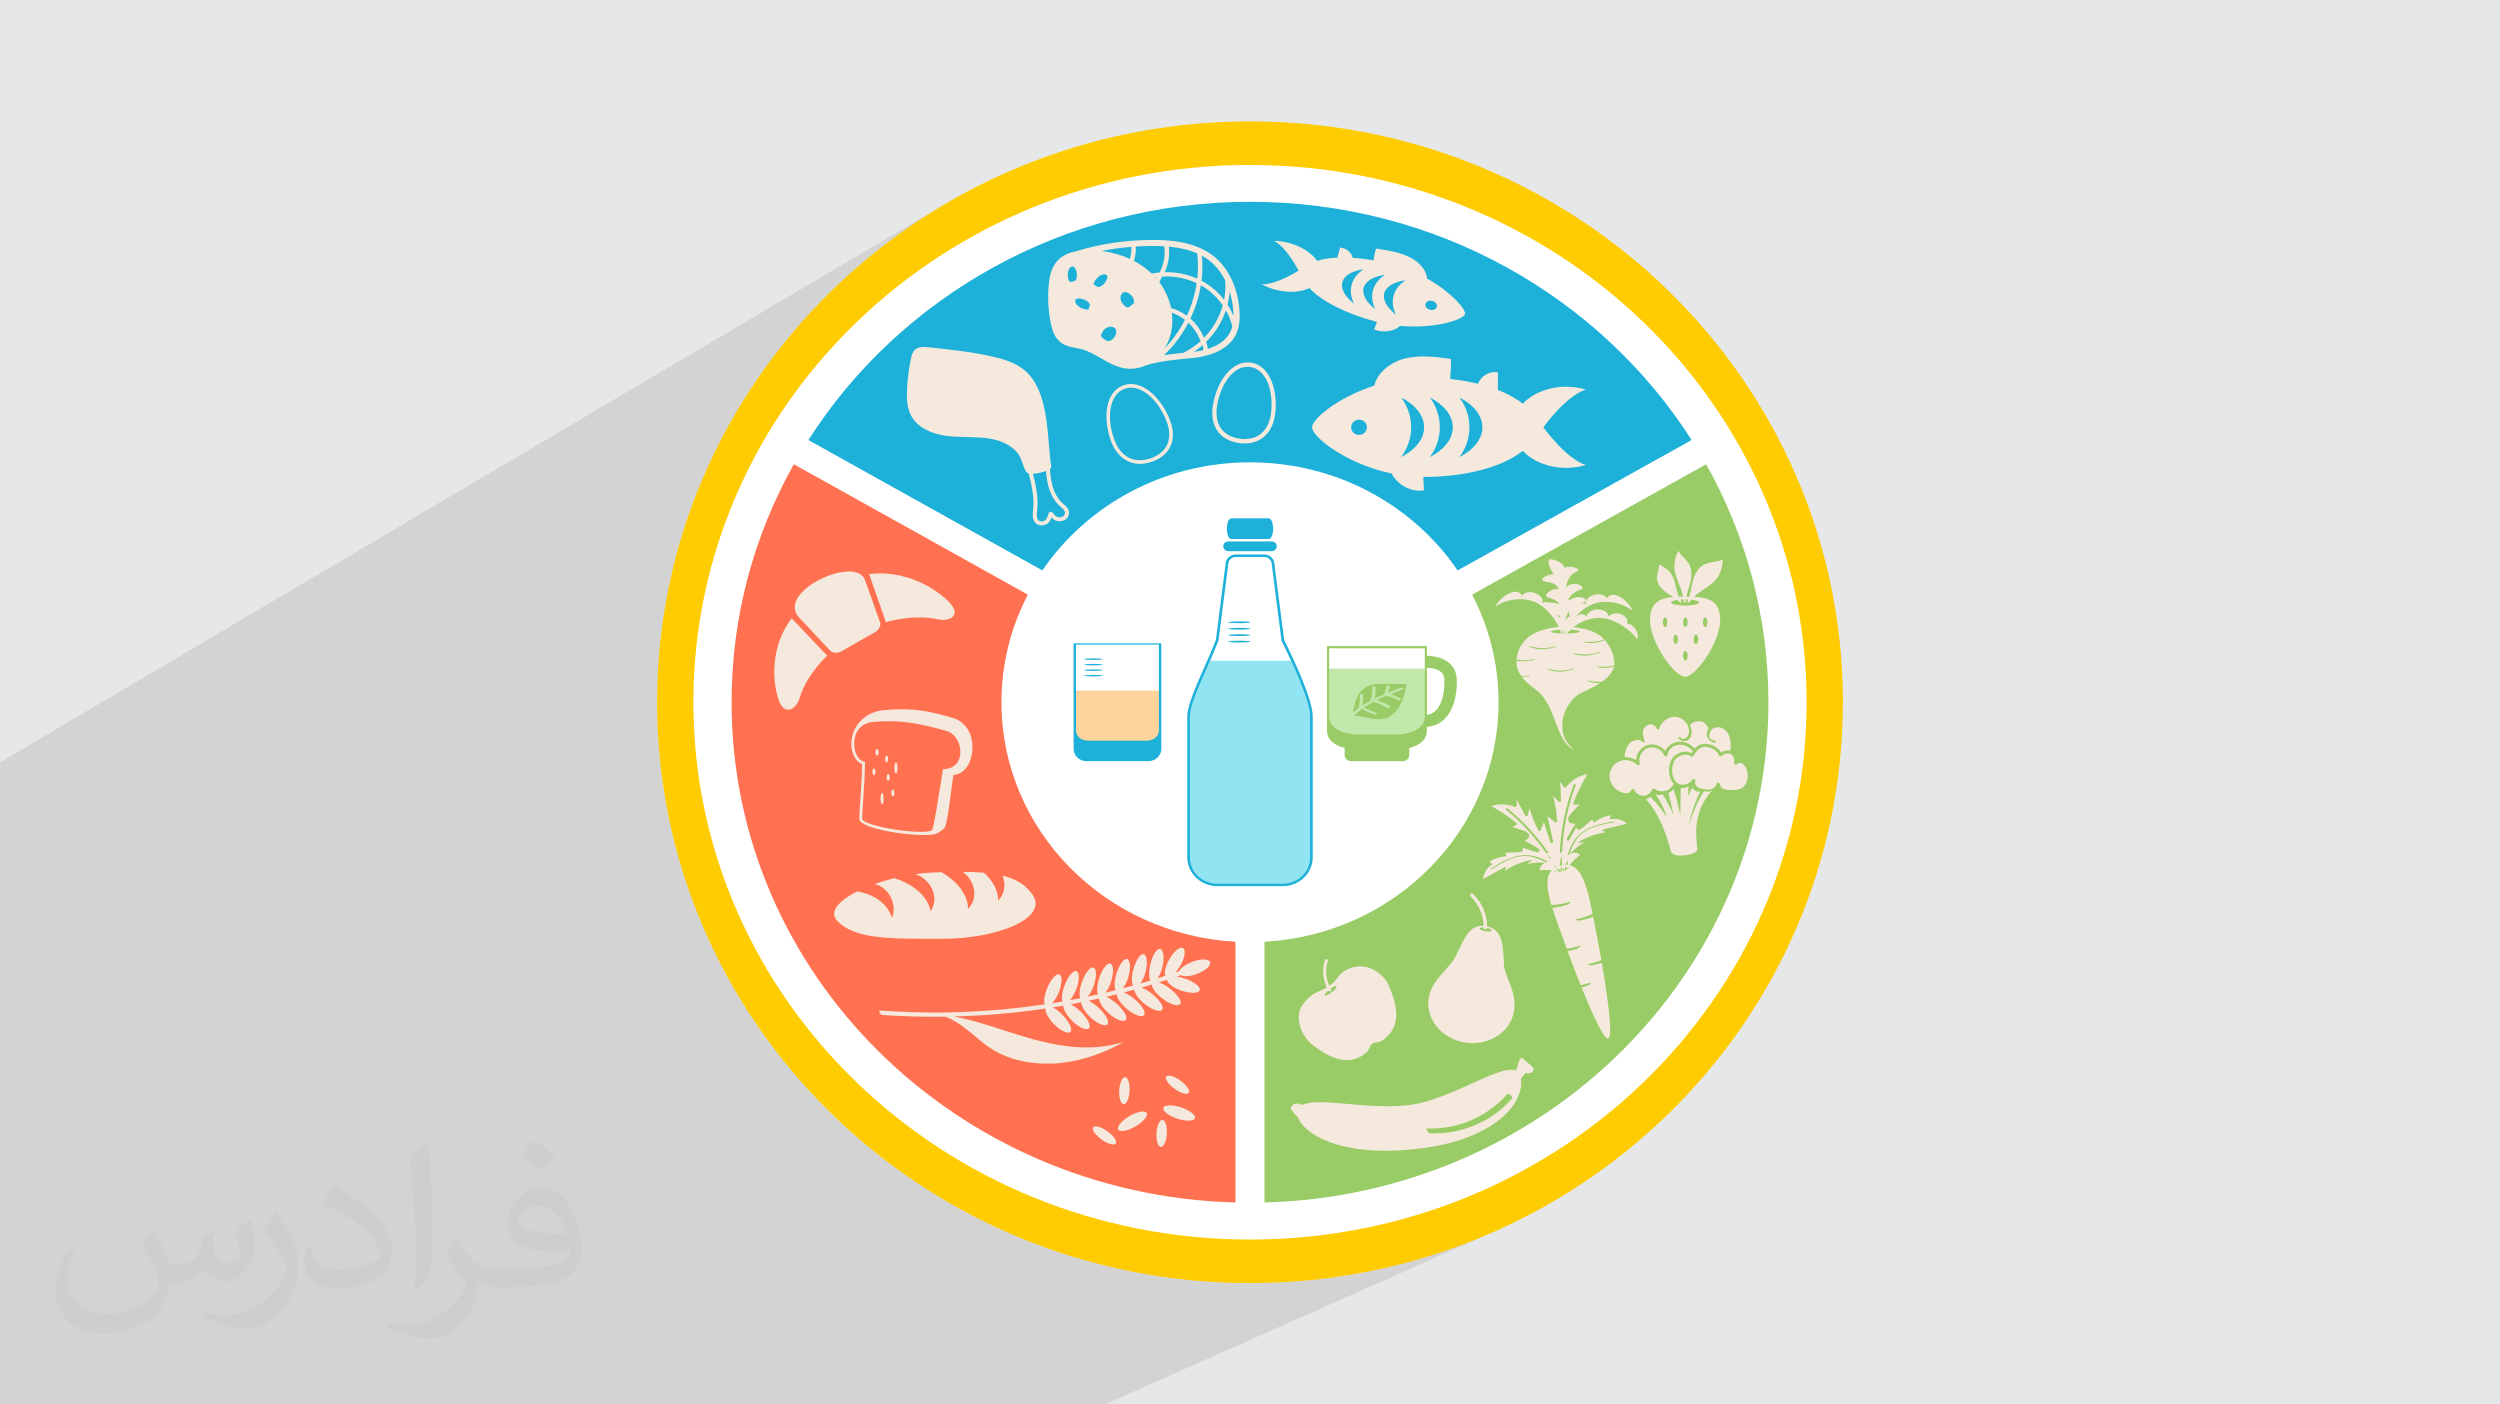 <?xml version="1.0" encoding="UTF-8"?>
<!DOCTYPE svg PUBLIC "-//W3C//DTD SVG 1.1//EN" "http://www.w3.org/Graphics/SVG/1.1/DTD/svg11.dtd">
<!-- Creator: CorelDRAW 2020 (64-Bit) -->
<svg xmlns="http://www.w3.org/2000/svg" xml:space="preserve" width="94.192mm" height="52.917mm" version="1.1" style="shape-rendering:geometricPrecision; text-rendering:geometricPrecision; image-rendering:optimizeQuality; fill-rule:evenodd; clip-rule:evenodd"
viewBox="0 0 9404.92 5283.66"
 xmlns:xlink="http://www.w3.org/1999/xlink"
 xmlns:xodm="http://www.corel.com/coreldraw/odm/2003">
 <defs>
  <style type="text/css">
   <![CDATA[
    .fil0 {fill:#E6E7E8}
    .fil13 {fill:#F4E9DC}
    .fil4 {fill:#FECC00;fill-rule:nonzero}
    .fil6 {fill:#1DB0D8;fill-rule:nonzero}
    .fil9 {fill:#91E5F2;fill-rule:nonzero}
    .fil7 {fill:#99CC66;fill-rule:nonzero}
    .fil11 {fill:#C1E8AA;fill-rule:nonzero}
    .fil3 {fill:#DEF2D0;fill-rule:nonzero}
    .fil12 {fill:#F4E9DC;fill-rule:nonzero}
    .fil8 {fill:#FF7150;fill-rule:nonzero}
    .fil10 {fill:#FFD49C;fill-rule:nonzero}
    .fil5 {fill:white;fill-rule:nonzero}
    .fil2 {fill:#373435;fill-opacity:0.031}
    .fil1 {fill:#2B2A29;fill-opacity:0.102}
   ]]>
  </style>
 </defs>
 <g id="Layer_x0020_1">
  <polygon class="fil0" points="-0,0 9404.92,0 9404.92,5283.66 -0,5283.66 "/>
  <polygon class="fil1" points="4155.47,5283.66 3688.3,5283.66 4702.48,4826.97 4817.27,4824.13 4930.54,4815.69 5042.17,4801.79 5152,4782.58 5259.92,4758.18 5365.76,4728.73 5469.4,4694.38 5570.69,4655.25 5669.49,4611.5 "/>
  <polygon class="fil1" points="3688.3,5283.66 -0,5283.66 -0,4005.39 2471.98,2641.83 2474.88,2754.28 2483.49,2865.25 2497.68,2974.61 2517.3,3082.22 2542.2,3187.94 2572.26,3291.64 2607.33,3393.16 2647.27,3492.39 2691.93,3589.19 2741.2,3683.41 2794.91,3774.92 2852.92,3863.57 2915.12,3949.24 2981.34,4031.8 3051.44,4111.08 3125.3,4186.97 3202.76,4259.32 3283.69,4328 3367.95,4392.87 3455.41,4453.79 3545.9,4510.63 3639.31,4563.24 3735.48,4611.5 3834.29,4655.25 3935.58,4694.38 4039.21,4728.73 4145.05,4758.18 4252.97,4782.58 4362.8,4801.79 4474.44,4815.69 4587.7,4824.13 4702.48,4826.97 "/>
  <polygon class="fil1" points="-0,4005.39 -0,2867.98 3545.9,773.04 3455.41,829.88 3367.95,890.8 3283.69,955.67 3202.76,1024.36 3125.3,1096.71 3051.44,1172.6 2981.34,1251.88 2915.12,1334.44 2852.92,1420.11 2794.91,1508.77 2741.2,1600.28 2691.93,1694.49 2647.27,1791.29 2607.33,1890.52 2572.26,1992.04 2542.2,2095.74 2517.3,2201.46 2497.68,2309.06 2483.49,2418.42 2474.88,2529.39 2471.98,2641.83 "/>
  <path class="fil2" d="M578.49 4627.69c17.95,27.21 29.6,53.36 40.96,82.43 8.45,16.91 12.93,48.09 52.57,48.09 11.61,0 28.28,-3.42 43.06,-11.61 16.63,-8.73 29.32,-21.94 35.94,-42l15.85 -53.36 38.57 -19.02 2.64 2.64c-5.27,20.09 -6.59,39.36 -6.59,54.43 0,44.63 38.57,61.56 69.22,61.56 17.95,0 34.09,-8.73 34.09,-25.11 0,-21.13 -8.98,-57.06 -20.62,-89.29 17.95,-17.95 35.94,-35.94 56.53,-50.47l3.17 1.6c8.98,38.04 14,75.56 14,100.66 0,24.57 -10.83,51.79 -19.81,69.49 -18.49,34.87 -51.25,62.62 -90.87,62.62 -30.1,0 -63.65,-15.07 -86.66,-43.06l-1.32 0c-21.66,26.96 -55.22,51.25 -108.86,51.25l-16.63 0c-2.64,35.41 -10.29,60.49 -21.94,82.95 -31.95,62.34 -126.81,106.47 -216.1,106.47 -124.17,0 -186.51,-71.59 -186.51,-166.96 0,-58.91 19.27,-113.6 48.88,-152.42l24.29 10.04c-18.49,35.41 -30.91,68.68 -30.91,101.45 0,89.29 72.66,131.83 156.4,131.83 77.68,0 173.83,-49.41 191.28,-106.72 -6.59,-62.62 -30.1,-91.93 -66.04,-148.99 10.83,-19.02 24.83,-38.04 42.28,-58.38l3.17 0 0 0 0 0 -0.02 -0.09zm1432.13 -336.04c26.15,16.39 51.79,35.66 76.87,57.85 -14,19.81 -31.45,37.79 -53.11,53.64 -25.11,-20.34 -50.19,-37.79 -75.84,-56.27 17.42,-19.55 34.62,-38.29 52.04,-55.22l0 0 0 0 0 0 0 0 0 0 0.03 0zm13.47 244.11c-42.28,0 -76.87,27.75 -76.87,48.34 0,44.13 84.53,57.85 185.72,57.31 -12.68,-51.79 -57.06,-105.68 -108.86,-105.68l0.01 0.03zm-94.86 236.19c54.96,0 103.04,-1.6 139.74,-10.83 40.96,-10.29 75.56,-30.91 75.56,-45.17 0,-3.7 0,-8.19 -1.32,-11.89 -22.98,2.11 -49.41,2.11 -72.38,2.11 -74.49,0 -131.55,-16.91 -154.02,-58.66 -5.55,-11.61 -9.51,-24.57 -9.51,-39.36 0,-40.43 17.42,-79.79 48.09,-107 25.61,-22.45 53.89,-36.44 82.67,-36.44 52.04,0 93.51,41.75 122.57,107.54 15.85,35.94 26.68,77.4 26.68,129.72 0,34.87 -9.51,64.19 -31.17,85.85 -40.43,39.11 -114.92,53.89 -229.04,53.89l-51.79 0 0 0 -13.47 0c-28.28,0 -48.62,-5.02 -64.72,-17.42l-2.64 0c0.79,6.59 1.32,12.93 1.32,19.02 0,25.61 -8.45,58.38 -25.61,84.53 -50.72,75.3 -105.68,108.04 -153.24,108.04 -48.09,0 -107,-18.49 -160.11,-42.54l9.51 -18.49c17.17,7.13 40.96,11.89 73.7,11.89 85.85,0 198.66,-82.43 212.66,-163 -3.17,-6.59 -8.98,-15.32 -17.17,-24.57 -25.11,-29.85 -40.96,-54.68 -55.75,-80.83 12.68,-25.11 24.29,-45.17 35.13,-63.4l4.49 -0.53c36.72,74.77 69.99,117.55 144.23,117.55l11.61 0 0 0 53.89 0 0 0 0 0 0 0 0 0 0 0 0.09 0.01zm-371.98 79c6.34,-34.34 6.87,-72.91 6.87,-108.86l0 -53.36c0,-99.6 -12.68,-244.36 -22.98,-338.68 17.95,-19.27 43.06,-42 62.87,-57.31l5.81 1.6c13.47,118.62 16.63,256 16.63,383.06 0,33.3 -1.32,65.79 -4.49,89.55 -1.85,30.1 -19.27,52.83 -56.53,87.7l-8.19 -3.7zm-382.8 -157.19c1.85,46.77 24.83,83.49 105.15,83.49 49.93,0 92.19,-12.93 138.96,-35.13 8.45,-3.7 12.93,-8.73 12.93,-12.93 0,-29.32 -22.45,-68.15 -60.23,-103.55 -36.72,-33.3 -85.34,-62.62 -130.76,-82.18 -15.6,-6.59 -20.62,-13.47 -20.62,-20.09 0,-13.47 17.95,-41.75 32.77,-62.09l5.02 -0.53c52.04,27.21 110.17,67.64 153.24,112.53 39.11,41.47 63.4,83.49 63.4,129.19 0,33.81 -10.29,65.51 -26.96,95.11 -57.06,28.79 -117.83,50.72 -178.06,50.72 -73.17,0 -123.1,-34.34 -123.1,-114.92 0,-8.73 0,-22.19 3.17,-39.64l25.11 0 0 0 0 0 0 0 0 0 0 0 -0.02 0zm-132.37 -132.9l45.45 73.45c16.63,27.21 32.23,56.81 32.23,103.55l0 59.7c0,48.34 -30.91,100.13 -80.83,151.38 -39.11,34.62 -73.7,49.41 -105.68,49.41 -47.55,0 -101.98,-14.79 -164.85,-41.75l7.13 -18.49c19.81,5.27 42.79,9.77 71.06,9.77 90.36,-0.53 182.8,-66.57 225.08,-147.15 5.02,-9.26 6.87,-17.95 6.87,-24.04 0,-9.26 -5.02,-19.55 -8.98,-28.79 -22.98,-43.31 -48.62,-82.95 -76.87,-119.68 14.79,-23.25 29.6,-45.7 45.7,-67.9l3.7 0.53 0 0 0 0 0 0 0 0 0 0 -0.02 0.01z"/>
  <path class="fil3" d="M4775.37 2204.17c60.99,23.91 123.53,44.89 182.88,72.74 -72.62,23.07 -123.96,69.14 -199.4,50.99 -79.67,-16.01 -150.19,-11.63 -228.88,6.98 71.75,18.72 144.97,26.81 217.41,41.61 -34.98,23.26 -68.7,47.48 -100.55,74.95 -28.14,24.29 -46.37,5.49 -82.98,0.53 -74.77,-10.15 -143.44,15.69 -197.22,67.36 68.96,-19.52 150.73,-30.54 221.17,-12.47 -61.97,64.14 -145.65,155.73 -160.98,247.69 -4.36,26.01 17.5,9.92 27.3,1.1 40.16,-36.19 75.26,-78.33 112.78,-117.34 4.96,-5.04 8.44,-8.62 7.52,-7.79 17.39,-17.27 36.15,-35.67 56.14,-54.39 2.11,70.1 -7.39,141.27 -14.87,210.84 37.41,-56.45 58.2,-109.19 64.75,-177 6.26,-37.92 -15.48,-66.09 17.28,-92.84 43.32,-35.34 88.19,-69.99 136.08,-98.9 16.59,91.38 -25.1,208.89 -28.6,301.77 46.26,-79.65 111.02,-233.7 72.35,-328.93 45.68,-28.11 95.19,-49.87 144.59,-70.51 28.83,62.67 -18.27,197.4 -27.39,263.73 49.95,-69.29 112.51,-194.02 74.07,-281.74 42.49,-12.81 82.88,-22.62 124.07,-29.25 2.78,116.66 -32.12,234.08 -99.51,329.44 -73.24,103.64 -183.65,180.42 -306.31,212.99 -95.77,25.4 -199.7,25.28 -287.38,71.41 -98.48,51.73 -160.61,154.38 -196.77,259.5 -162.7,-295.97 -106.45,-683.66 161.3,-896.83 248.26,-197.64 566.38,-89.07 699.57,-21.86 -46.38,5.79 -92.37,14.87 -136.08,28.46 -77.35,-49.32 -162.74,-62.4 -252.34,-52.22z"/>
  <path class="fil4" d="M6932.94 2641.83c0,1206.84 -998.59,2185.14 -2230.46,2185.14 -1231.83,0 -2230.5,-978.3 -2230.5,-2185.14 0,-1206.78 998.68,-2185.15 2230.5,-2185.15 1231.88,0 2230.46,978.37 2230.46,2185.15z"/>
  <g id="_2572926127520">
   <path class="fil3" d="M6124.67 2000.57c-114.43,75.34 -217.28,180.04 -247.02,310.59 -26.6,116.33 7.79,236.83 8.75,356.03 1.28,152.5 -54.64,304.94 -155.07,422.85 -92.38,108.35 -221.93,186.13 -363.02,220.01 -5.56,-49.89 -7.08,-99.88 -5.65,-153.2 118.05,16.77 247.26,-95.44 314.09,-175.36 -76.72,31.64 -223.08,129.04 -307.82,115.47 8.5,-63.78 18.33,-128.08 37.1,-189.98 127.17,14.58 290.91,-109.46 371.34,-188.36 -110.4,33.56 -237.82,119.22 -353.06,129.02 18.9,-64.8 45.84,-127.79 73.97,-189.25 21.37,-46.53 62.38,-30.25 105.88,-49.51 79.29,-29.19 135.81,-70.04 191.31,-131.34 -81.19,30.75 -163.46,64.38 -248.36,84.19 15.92,-29.13 31.78,-56.72 46.85,-82.36 -0.77,1.32 2.43,-3.85 6.93,-11.23 34.44,-55.86 73.54,-109.92 103.79,-168.03 7.37,-14.17 19.53,-44.57 -10.29,-31.27 -105.43,46.91 -187.93,173.11 -244.55,265.37 -44.86,-76.04 -58.58,-174.3 -57.82,-260.47 -44.41,78.78 -52.78,166.64 -16.02,250.09 18,40.87 46.61,56.06 26.7,96.4 -22.51,45.63 -40.57,92.4 -56.99,140.37 -41.57,-79.24 -75.35,-161.64 -121.48,-238.88 3.51,97.14 21.43,180.31 66.88,267.63 46.61,81.72 8.23,155.9 4.38,247.48 -52.92,-60.02 -98.72,-125.93 -147.6,-188.97 17.28,107.04 61.09,201.96 145.79,275.96 -1.9,54.99 2.33,111.21 10.54,166.88 -124.5,-133.17 -359.66,-467.56 -203.88,-818.16 168.01,-378.15 615.22,-566.61 1024.32,-471.97z"/>
   <path class="fil3" d="M4676.08 2890.6c32.83,80.57 70.16,159.94 97.72,242.43 -90.98,-49.44 -184.98,-57.63 -237.19,-147.01 -58.25,-91.53 -128.47,-155.72 -220.57,-215.06 48.17,86.24 108.46,164.39 161.13,247.76 -55.91,-12.93 -111.63,-23.74 -168.87,-29.72 -50.58,-5.42 -48.79,-39.98 -77.95,-79.89 -59.52,-81.44 -149.49,-124.64 -251.49,-130.09 83.89,49.1 171.21,118.3 218.81,202.73 -122.1,-2.19 -291.91,-0.69 -398.43,67.27 -30.1,19.22 6.43,25.86 24.37,27.42 73.73,6.3 148.74,2.3 222.85,3.44 9.7,0.24 16.53,0.37 14.82,0.24 33.49,1.24 69.44,2.82 106.84,5.31 -68.27,65.2 -148.46,120.06 -225.17,175.49 91.48,-14.58 163.74,-42.01 237.9,-96.7 43.74,-28.13 51.73,-74.58 109.11,-66.91 75.83,10.11 152.39,22.23 226.13,42.6 -76.2,98.36 -232.83,163.85 -329.16,244.09 122.93,-26.97 337.75,-103.09 397.14,-226.26 70.82,18.89 138.8,47.24 205.5,76.34 -35.82,84.34 -214.82,160.19 -289.82,211.09 116.04,-14.13 299.47,-65.89 351.43,-182.15 52.54,29.63 100.05,59.9 145.08,93.74 -114.3,107.76 -264.5,179.72 -422.94,200.39 -172.2,22.53 -352.18,-15.14 -499.25,-104.5 -114.78,-69.78 -211.64,-170.41 -339.66,-213.74 -143.75,-48.66 -304.56,-16.32 -443.7,43.39 144.85,-424.01 585.92,-718.69 1049.37,-651.62 429.59,62.17 617.6,467.69 674.57,657.03 -49.13,-39.62 -101.14,-75.95 -155.52,-105.98 -22.73,-119.27 -89.32,-213.63 -183.04,-291.14z"/>
   <path class="fil3" d="M4252.77 3689.93c14.25,73.87 76.42,222.4 46.45,294.15 -58.46,-20.44 -117.19,-42.14 -171.82,-71.21 39.58,-108.86 -44.22,-278.02 -102.33,-364.83 9.27,103.91 64.17,233.37 50.02,336.72 -57.28,-29.85 -111.25,-66.31 -163.55,-103.54 -39.58,-28.15 -15.87,-60.94 -25.18,-103.08 -11.39,-75.66 -38.53,-133.72 -85.12,-194.94 12.54,77.6 27.56,156.79 29.03,235.52 -24.28,-19.9 -47.08,-39.54 -68.17,-57.97 1.09,0.98 -3.14,-2.88 -9.23,-8.35 -45.74,-41.62 -88.84,-86.99 -137.47,-125.37 -11.87,-9.39 -38.15,-26.26 -31.64,2.68 22.91,102.27 125.17,200.45 200.76,268.94 -80.81,24.03 -176.38,16.1 -257.52,-2.07 65.31,55.04 146.55,80.31 232.78,64.88 42.17,-7.5 62.37,-29.6 96.38,-3.88 38.52,29.08 78.99,54.44 120.9,78.6 -83.23,20.45 -167.84,33.48 -250.15,58.32 92.48,16.69 174.57,17.79 266.2,-4.44 86.6,-24.45 148.78,24.43 234.39,46.39 -67.35,34.36 -138.8,61.29 -208.25,91.42 104.56,6.55 202.99,-12.67 290.02,-72.14 51.53,12.88 105.45,20.59 159.61,24.58 -150.92,82.45 -514.28,221.33 -813.51,13.16 -322.74,-224.52 -409.77,-656.07 -237.38,-996.66 47.88,115.98 125.74,227.69 242.98,280.38 104.42,46.96 225.08,41.27 337.71,64.57 144.27,29.83 276.76,109.99 367.53,222.22 83.57,103.26 130.65,232.99 133.98,363.92 -48.23,-5.24 -95.68,-14.08 -145.76,-26.11 39.82,-100.41 -39.84,-236.84 -101.65,-311.86z"/>
   <path class="fil5" d="M6796.43 2641.82c0,1116.34 -937.55,2021.31 -2093.99,2021.31 -1156.44,0 -2093.94,-904.97 -2093.94,-2021.31 0,-1116.32 937.5,-2021.3 2093.94,-2021.3 1156.44,0 2093.99,904.98 2093.99,2021.3z"/>
   <path class="fil6" d="M4702.44 1739.24c326.55,0 613.85,161.69 781.12,406.6l880.26 -490.43c-343.37,-537.76 -958.93,-896.22 -1661.37,-896.22 -702.4,0 -1317.99,358.47 -1661.3,896.22l880.24 490.43c167.22,-244.92 454.48,-406.6 781.07,-406.6z"/>
   <path class="fil7" d="M6418.48 1746.49l-880.4 490.52c63.46,121.75 99.38,259.23 99.38,404.82 0,480.82 -389.48,873.67 -880.49,901.01l0 980.9c1051.88,-27.87 1895.79,-859.75 1895.79,-1881.91 0,-324.11 -84.88,-629.05 -234.29,-895.33z"/>
   <path class="fil8" d="M3767.43 2641.82c0,-145.59 35.95,-283.07 99.37,-404.82l-880.39 -490.52c-149.4,266.29 -234.26,571.23 -234.26,895.33 0,1022.16 843.82,1854.04 1895.75,1881.91l0 -980.9c-491,-27.34 -880.48,-420.18 -880.48,-901.01z"/>
   <path class="fil9" d="M4552.38 2485.36c-4.27,9.74 -8.51,19.4 -12.73,28.99 -32.5,73.56 -63.13,142.94 -63.13,180.87l0 529.73c0,54.63 45.99,99 102.61,99l246.69 0c56.62,0 102.61,-44.37 102.61,-99l0 -529.73c0,-44.25 -37.96,-136.75 -71.45,-209.85l-304.6 0z"/>
   <path class="fil6" d="M4648.9 2095.5c-15.68,0 -28.4,12.28 -28.4,27.38l-0.05 0.63 -36.48 286.19 -0.19 0.56c-12.92,33.43 -28.79,69.35 -44.13,104.09 -32.5,73.56 -63.13,142.94 -63.13,180.87l0 529.73c0,54.63 45.99,99 102.61,99l246.69 0c56.62,0 102.61,-44.37 102.61,-99l0 -529.73c0,-62.18 -74.93,-219.76 -107.14,-284.59l-0.32 -0.7 -0.1 -0.77 -36.48 -285.96 0 -0.32c0,-15.1 -12.73,-27.38 -28.36,-27.38l-107.13 0zm176.91 1238.13l-246.69 0c-62.14,0 -112.63,-48.75 -112.63,-108.69l0 -529.73c0,-39.9 31.01,-110.19 63.88,-184.66 15.3,-34.45 31.02,-70.08 43.8,-103.14l36.29 -284.82c0.19,-20.31 17.34,-36.77 38.43,-36.77l107.13 0c21.1,0 38.24,16.47 38.38,36.77l36.3 284.61c40.38,81.42 107.74,226.35 107.74,288.01l0 529.73c0,59.94 -50.49,108.69 -112.63,108.69z"/>
   <path class="fil6" d="M4803.01 2055.19c0,10.13 -8.5,18.39 -19.04,18.39l-163.04 0c-10.49,0 -19.04,-8.26 -19.04,-18.39 0,-10.14 8.55,-18.34 19.04,-18.34l163.04 0c10.54,0 19.04,8.2 19.04,18.34z"/>
   <path class="fil6" d="M4789.52 1988.92c0,21.46 -7.36,38.89 -16.44,38.89l-141.23 0c-9.13,0 -16.53,-17.43 -16.53,-38.89 0,-21.51 7.41,-38.93 16.53,-38.93l141.23 0c9.08,0 16.44,17.42 16.44,38.93z"/>
   <path class="fil6" d="M4703.82 2341.02c0,1.84 -18.57,3.3 -41.42,3.3 -22.95,0 -41.43,-1.47 -41.43,-3.3 0,-1.89 18.48,-3.35 41.43,-3.35 22.85,0 41.42,1.47 41.42,3.35z"/>
   <path class="fil6" d="M4703.82 2365.22c0,1.85 -18.57,3.31 -41.42,3.31 -22.95,0 -41.43,-1.47 -41.43,-3.31 0,-1.84 18.48,-3.35 41.43,-3.35 22.85,0 41.42,1.52 41.42,3.35z"/>
   <path class="fil6" d="M4703.82 2389.43c0,1.84 -18.57,3.35 -41.42,3.35 -22.95,0 -41.43,-1.52 -41.43,-3.35 0,-1.82 18.48,-3.34 41.43,-3.34 22.85,0 41.42,1.53 41.42,3.34z"/>
   <path class="fil6" d="M4703.82 2413.7c0,1.84 -18.57,3.29 -41.42,3.29 -22.95,0 -41.43,-1.45 -41.43,-3.29 0,-1.84 18.48,-3.39 41.43,-3.39 22.85,0 41.42,1.56 41.42,3.39z"/>
   <path class="fil6" d="M4148.88 2479.69c0,1.56 -15.83,2.88 -35.39,2.88 -19.53,0 -35.35,-1.32 -35.35,-2.88 0,-1.56 15.82,-2.81 35.35,-2.81 19.56,0 35.39,1.25 35.39,2.81z"/>
   <path class="fil6" d="M4148.88 2500.36c0,1.6 -15.83,2.89 -35.39,2.89 -19.53,0 -35.35,-1.29 -35.35,-2.89 0,-1.57 15.82,-2.81 35.35,-2.81 19.56,0 35.39,1.24 35.39,2.81z"/>
   <path class="fil6" d="M4148.88 2521.1c0,1.55 -15.83,2.82 -35.39,2.82 -19.53,0 -35.35,-1.27 -35.35,-2.82 0,-1.62 15.82,-2.87 35.35,-2.87 19.56,0 35.39,1.25 35.39,2.87z"/>
   <path class="fil6" d="M4148.88 2541.77c0,1.56 -15.83,2.85 -35.39,2.85 -19.53,0 -35.35,-1.29 -35.35,-2.85 0,-1.57 15.82,-2.85 35.35,-2.85 19.56,0 35.39,1.28 35.39,2.85z"/>
   <path class="fil6" d="M4359.7 2602.58l-311.82 0 0 -177.55 311.82 0 0 177.55zm-320.88 -182.33l0 396.8c0,25.58 21.52,46.32 47.98,46.32l233.96 0c26.51,0 47.98,-20.74 47.98,-46.32l0 -396.8 -329.91 0z"/>
   <path class="fil10" d="M4047.88 2598.08l0 151.48c0,20.31 20.34,36.8 45.37,36.8l221.09 0c25.03,0 45.36,-16.5 45.36,-36.8l0 -151.48 -311.82 0z"/>
   <path class="fil7" d="M5401.99 2672.09c-9.27,9.41 -20.52,15.04 -33.96,17.05l0 -177.11c63.5,3.35 64.89,32.93 65.4,44.51 1.77,38.77 -5.6,89.5 -31.44,115.55zm-42 -152.35l-359.75 0 0 -81.02 359.75 0 0 81.02zm120.29 34.82c-1.58,-34.35 -19.15,-60.21 -50.83,-74.71 -16.63,-7.61 -37.29,-12 -61.42,-13.05l0 -36.42 -375.82 0 0 317.21c0,35.22 26.89,56.6 66.19,66.29l0 26.23c0,12.83 10.77,23.25 24.07,23.25l195.29 0c13.3,0 24.13,-10.42 24.13,-23.25l0 -26.23c39.24,-9.69 66.13,-31.07 66.13,-66.29l0 -12.82c26.78,-2.42 49.54,-12.96 67.83,-31.36 45.36,-45.77 45.46,-125.45 44.42,-148.84z"/>
   <path class="fil11" d="M5000.25 2515.16l0 178.95c0,47.87 52.02,69.29 116.2,69.29l127.4 0c64.17,0 116.14,-21.42 116.14,-69.29l0 -178.95 -359.75 0z"/>
   <path class="fil7" d="M5231.54 2693.37c-40.18,27.7 -92.2,1.18 -137.23,-1.2 9.22,-8.76 18.91,-16.96 29.18,-24.58 16.1,7.95 32.53,14.96 49.45,21.16l10.16 -4.64c-17.67,-6.41 -34.83,-13.94 -51.55,-22.32 4.23,-2.95 8.46,-5.79 12.84,-8.53 6.93,-4.32 14.02,-8.44 21.23,-12.3 19.34,4.48 37.34,12.01 54.06,22.5 4.28,2.74 15.3,-3 9.6,-6.64 -15.96,-9.99 -33.11,-17.43 -51.34,-22.28 12.48,-6.24 25.22,-11.92 38.13,-17.29 15.68,3.5 30.27,9.32 43.99,17.55 3.85,2.32 15.11,-2.92 9.74,-6.17 -12.59,-7.53 -25.93,-13.17 -40.09,-16.87 15.4,-6.15 30.92,-11.93 46.41,-17.66l5.13 -6.5 -12.2 0.18c-16.17,5.99 -32.27,12.05 -48.27,18.51 3.89,-8.79 5.83,-18.16 5.79,-27.87l-12.34 3.16c0.04,10.77 -2.53,20.86 -7.43,30.44 -12.48,5.18 -24.84,10.73 -36.94,16.7 4.98,-14.26 6.41,-29.14 4.07,-44.35 -0.71,-4.94 -13.1,-2.07 -12.34,3.23 2.56,16.72 0.28,33.16 -6.75,48.64l-0.05 0.27c-7.32,3.91 -14.59,8.04 -21.66,12.38l-8.32 5.29c2.91,-13.9 3.94,-27.89 3.23,-42.1 -0.13,-4.09 -12.53,-1.56 -12.29,3.15 0.76,16.2 -0.96,32.02 -5.03,47.71l0 1c-6.99,5.15 -13.83,10.58 -20.39,16.24 6.08,-40.16 17.62,-85.01 60.57,-101.06 20.67,-7.71 44.61,-6.48 66.32,-6.3 24.99,0.29 49.87,0.56 74.82,0.82 -9.18,44.04 -20.34,92.15 -60.48,119.75z"/>
   <path class="fil12" d="M5895.14 3270.95l4.7 -8 1.71 1.29c0.47,1.83 -2,4.26 -6.41,6.71zm-47.64 7.13l0.66 -2.15 2.65 0.42 5.99 4.53c-5.27,0.04 -8.79,-0.92 -9.3,-2.81zm-85.51 -54.74c-55.84,-12.51 -104.32,17.23 -148.41,46.36l-5.94 -0.82c42.98,-28.34 88.46,-55.77 142.65,-51.46 25.17,2.03 48.42,10.73 70.02,22.7l-1 0.56 -5.03 3.03c-16.3,-8.9 -33.49,-16.19 -52.3,-20.36zm-97.87 -178.72l6.03 -4.52c60.53,49.43 113.31,106.98 156.82,170.58l-11.87 -3.35c-42.34,-60.43 -93.02,-115.33 -150.98,-162.7zm256.48 -94.36l8.12 1.1c-30.34,80.75 -47.79,165.4 -52.15,250.83 -3.56,3.09 -6.46,6.79 -8.79,10.96 3.41,-89.51 20.99,-178.35 52.82,-262.89zm12.92 197.59c36.06,-39.2 88.55,-49.7 139.95,-57.9l-3.7 4.47c-52.73,8.41 -109.07,19.27 -140.48,65.55 -11.63,17.18 -19.47,35.8 -24.94,55.12l-6.22 -0.51c7.13,-24.45 17.78,-47.53 35.4,-66.73zm-43.98 106.01l0.51 -3.15 0.72 -1.43c2.57,-4.16 5.37,-8.16 8.36,-12.1 -1.13,5.59 -2.14,11.23 -3.09,16.9l-6.5 -0.23zm-1.3 7.9l6.66 -0.05 -1.38 10.05 -7.03 3.07c0.57,-4.35 1.15,-8.66 1.75,-13.07zm-5.03 1.61l2.43 11.74 -8.5 2.66c1.81,-4.91 3.79,-9.68 6.07,-14.4zm-18.81 16.86l-3.64 0.33 -0.91 -1.65 4.55 1.32zm-9.07 -9.62l6.75 -2.94 0.66 0.49 3.61 6.15 0.24 -3.21 9.02 6.96 -8.31 1.71 -11.97 -9.17zm-0.52 -8.2l-3.51 1.58 -4 -7.05 7.52 5.47zm-19.24 -33.22l-5.04 0.92c-3.79,-5.74 -7.55,-11.41 -11.4,-17.08 5.71,5.2 11.21,10.62 16.45,16.17zm38.24 -7.89l0.38 1.39 1.52 6.46c-0.19,8.81 -0.15,17.64 0,26.46l-5.22 1.06 -3 0.92c1.14,-12.25 3.28,-24.31 6.32,-36.29zm2.33 -6.32l-0.86 0.37 0.96 -3.03 -0.1 2.66zm-0.05 62.55l-7.88 -11.92 4.41 -1.24 3.24 -0.69c0.09,4.57 0.04,9.22 0.23,13.85zm113.96 353.92c-5.45,1.09 -26.59,-2.58 -11.87,-5.42 15.97,-3.02 31.26,-7.73 46.03,-13.93 -10.35,-59.65 -21.48,-118.03 -30.64,-163.47 -16.1,6.31 -32.72,11.04 -50.01,14.35 -5.46,1.05 -26.55,-2.63 -11.87,-5.47 20.9,-3.97 40.76,-10.81 59.61,-20.02 -7.22,-35.52 -12.97,-61.64 -15.83,-72.19 -16,-60.34 -34.96,-101.84 -70.67,-109.97 10.72,-15.03 24.18,-28.37 39.33,-38.45 -7.93,-8.76 -20.86,-12.49 -31.78,-5.87l-3.51 -0.51c14.78,-17.88 32.93,-32.09 53.77,-42.47 -8.55,0.91 -17.14,1.94 -25.65,2.85l1.09 -2.68c31.03,-19.67 65.32,-32.09 101.96,-36.72 -4.04,-3.52 -8.5,-5.69 -14.21,-6.93l5.09 -4.19c29.97,-7.22 59.99,-14.5 90.01,-21.7 -17.19,-15.15 -40.19,-21.44 -63.18,-16.61l-1.52 -0.56c0.28,-1.32 4.66,-15.17 0.24,-14.19 -5.99,1.23 -11.93,2.56 -17.67,4.61 -14.2,5.05 -27.03,11.84 -39.04,20.75l-4.9 1.36 -4.7 -11.23c-7.5,6.28 -15.01,12.57 -22.57,18.89 -6.6,5.56 -13.2,12.65 -20.9,16.93 -8.93,4.94 -14.49,0.86 -17.38,-6.2 -9.23,16.96 -18.43,33.93 -27.61,50.89l-5.79 -1 -2.95 -3.44c9.65,-21 21.14,-41 34.35,-60.06 -14.3,0.63 -30.83,-3.17 -27.41,-20.55 1.9,-9.67 12.21,-19.13 18.33,-26.36 7.75,-9.14 16.3,-17.61 25.18,-25.75 -7.17,0.29 -14.3,0.56 -21.48,0.79l-4.07 -3.53c14.58,-38.87 32.87,-76.2 54.67,-111.75 -32.96,6.35 -61.51,24.04 -81.56,50.41l-7.75 -0.7c-4.56,-7.24 -9.12,-14.45 -13.68,-21.73 1.05,25.17 2.09,50.29 3.14,75.49l-7.89 1.35c-7.37,-7.46 -14.78,-14.93 -22.24,-22.41 8.89,31.99 14.02,64.71 15.49,97.89l-7.27 1.98c-9.78,-7.73 -19.57,-15.5 -29.36,-23.2 7.51,32.69 15.02,65.44 22.52,98.13l-7.13 2.71 -4.17 -2.42c-8.21,-25.36 -16.44,-50.76 -24.65,-76.12 -4.22,10.63 -8.42,21.23 -12.59,31.86l-6.75 1.61c-14.77,-27.43 -26.27,-56.14 -34.44,-85.89 -2.42,9.36 -4.79,18.7 -7.17,28.08l-7.08 2.38c-11.16,-20.77 -22.37,-41.6 -33.59,-62.32 -0.24,7.88 -0.43,15.76 -0.62,23.65l-5.93 3.98c-28.84,-12.38 -60.39,-13.85 -89.97,-4.21 34.68,18.94 67.27,40.89 97.67,65.76l-1.58 4.62c-5.94,3.04 -11.82,5.97 -17.72,8.99 11.07,2.59 22.01,5.64 32.64,9.56 8.41,3.07 21.28,6.05 27.46,13.06 11.07,12.43 -0.47,22.93 -12.3,28.8 19.76,9.5 38.61,20.5 56.48,33.1l-0.71 4.08 -8.31 6.88c-18.44,-6.05 -36.96,-12.05 -55.5,-18.11 2.99,7.06 1.86,13.71 -8.12,16.11 -8.61,2.07 -18.44,1.33 -27.27,1.75 -9.92,0.4 -19.87,0.91 -29.78,1.38l4.69 11.23 -4.55 2.29c-15.07,1.6 -29.17,5.18 -43.08,11.08 -5.56,2.36 -10.88,5.33 -16.11,8.44l10.4 10.11 -0.71 1.41c-20.05,11.87 -32.21,31.72 -33.79,54.11 26.89,-14.78 53.73,-29.54 80.62,-44.35l6.66 -0.31c-3.19,4.62 -4.89,9.22 -5.28,14.46 29.74,-21.1 63.51,-35.01 99.96,-41.49l2.71 1.21c-6.9,5.05 -13.74,10.05 -20.62,15.05 21.86,-6.19 44.46,-8.03 67.22,-5.32l-6.93 5.64c-8.04,4.63 -12.36,13.44 -11.93,22.65 14.83,-2.29 30.31,-2.12 45.61,-0.04 -24.37,25 -18.72,69.97 -1.62,129.17l0.34 1.06c22.8,-0.69 45.16,-4.32 66.88,-11.37 14.2,-4.58 -2.29,8.73 -7.55,10.45 -18.29,5.96 -36.91,9.99 -55.88,12.06 8.99,27.88 29.32,86.04 54.11,152.97 15.83,-1.73 31.36,-4.99 46.6,-9.99 14.21,-4.57 -2.23,8.72 -7.5,10.46 -11.74,3.79 -23.61,6.78 -35.59,9.09 15.35,41.36 32.21,85.57 49.13,127.75 10.91,-1.88 21.76,-4.44 32.43,-7.93 14.17,-4.62 -2.22,8.66 -7.54,10.4 -7.14,2.35 -14.26,4.35 -21.48,6.11 42.61,105.82 84.32,196.44 99.95,192.39 18.77,-4.79 -0.23,-146.68 -23.94,-284.72 -11.67,3.85 -23.64,6.99 -35.92,9.28z"/>
   <path class="fil12" d="M5943.02 2375.91c0,3.85 -20.96,7.05 -47.76,7.52 4.23,-5.22 8.56,-10.1 13.31,-14.6 20.1,1.12 34.45,3.86 34.45,7.08zm26.55 86.07c15.73,-0.38 31.21,-4.73 46.74,-9.47l0.1 -0.02 1.05 -0.28 -1.05 0.28c8.04,-2.39 5.61,1.23 3.65,1.82 -16.9,5.4 -33.2,10.32 -50.39,11.88 -15.78,1.43 -30.93,-1.24 -46.03,-4.91 -6.61,-1.57 -5.28,-4.38 -3.32,-3.98 16,3.26 32.77,5.12 49.26,4.68zm-49.87 56.32c-16.57,4.34 -32.68,8.29 -49.28,8.74 -15.28,0.52 -29.64,-3.08 -43.78,-7.6 -6.18,-1.99 -4.7,-4.69 -2.86,-4.14 15.05,4.14 30.96,7.06 46.89,7.62 15.2,0.47 30.34,-2.94 45.64,-6.69l-0.23 0.05 0.23 -0.05c7.94,-1.93 5.32,1.52 3.38,2.08zm-161.47 -83.28c-6.18,-2.03 -4.7,-4.78 -2.86,-4.22 15.11,4.26 31.02,7.25 46.89,7.88 15.15,0.61 30.34,-2.71 45.74,-6.36l1.86 -0.47 -1.86 0.47c7.89,-1.94 5.27,1.51 3.32,2.01 -16.67,4.26 -32.72,8.12 -49.36,8.5 -15.24,0.4 -29.6,-3.22 -43.74,-7.8zm110.35 -66.14c1.95,4.82 3.5,9.55 4.88,14.26 -22.18,-0.96 -38.47,-3.79 -38.47,-7.23 0,-3.22 13.91,-5.87 33.59,-7.03zm-9.46 -51.08l3.23 -6.23c3.89,4.76 7.13,10.14 9.84,16.1 -4.47,-5.93 -9.55,-9.69 -13.06,-9.87zm21.95 50.59l0.28 0 0.38 3.7 0.53 11.33 -6.32 -0.14c2.52,-5.14 4.17,-10.05 5.13,-14.9zm13.25 0l0.04 0c-1.85,5.26 -2.9,10.26 -3.45,15.13l-3.05 0c1.86,-4.99 3.94,-10.04 6.46,-15.13zm9.4 -70.08c-1.84,6.79 -1.13,13.94 3.01,20.64 -4.61,-0.08 -12.06,5.49 -17.91,14.54 3.28,-14.78 8.5,-26.27 14.91,-35.18zm217.81 48.25c8.27,-30.76 -40.18,-53.69 -71.3,-28.02 0.77,-30.82 -69.64,-37.56 -81.56,0.05 -12.63,-12.93 -28.42,-8.9 -42.52,2.71 17.48,-19.9 38.28,-36.77 59.24,-46.05 42.32,-18.71 107.03,-15.41 155.81,22.42 -10.54,-34.98 -75.88,-84.54 -95.78,-46.81 -22.33,-32.87 -88.03,-7.43 -78.29,21.92 -6.5,-2.8 -13.02,-3.93 -19.33,-3.97l9.36 -2.53c30.5,-7.21 -17.04,-37.23 -57.95,-5.73 1.67,-17.37 23.56,-34.07 47.51,-42.66 23.99,-8.49 -23.57,-38.5 -55.88,-8.68 5.61,-21.6 12.17,-47.17 39.82,-58.68 27.65,-11.47 -32.74,-26.55 -45.23,-13.45 0.43,-21.88 -47.02,-36.07 -56.01,-32.5 -12.68,5.08 6.94,47.29 16.72,56.54 -22.72,-4.95 -68.37,23.28 -28.36,27.93 39.99,4.71 42.08,20.49 45.5,28.06 -26.18,-7.57 -60.95,24.91 -40.86,30.23 23.47,6.22 41.2,16.09 43.24,27.56 -6.56,-6.06 -22.33,-8.86 -34.3,-8.22 -9.04,-2.44 -19.15,-2.48 -29.32,1.18 11.63,-28.69 -52.17,-58.23 -76.67,-26.87 -17.29,-38.97 -85.85,6.35 -98.76,40.6 51.3,-34.68 116.1,-33.8 156.99,-12.43 32.55,17.02 63.18,53.61 80.38,89.73 -37.56,3.03 -73.48,12.44 -99.85,28.03 -33.54,19.81 -55.91,56.08 -59.04,93.92 5.97,1.23 12.01,2.14 18.09,2.76 15.06,1.47 30.44,-0.94 45.99,-3.73l0 0c8.02,-1.38 5.22,1.89 3.23,2.26 -16.9,3.25 -33.16,6.18 -49.77,5.64 -6.14,-0.23 -12.08,-1.01 -17.82,-2.34l0 10.07c0.95,17.99 7.69,33.75 17.91,47.98 8.5,0 17.14,-0.68 25.84,-1.47l2.66 -0.23 -2.66 0.23c8.12,-0.74 4.98,2.24 2.99,2.47 -8.98,0.97 -17.81,1.85 -26.51,2.17 13.98,18.23 33.35,33.75 52.83,47.92 77.72,56.62 72.59,194.81 142.89,225.68 -83.04,-69.12 -31.74,-176.47 18.1,-208.65 9.51,-6.15 47.55,-20.19 80.75,-42.12 -14.77,0.93 -28.79,-1.97 -42.76,-5.74 -6.31,-1.67 -4.94,-4.44 -3.08,-4.02 15.3,3.49 31.3,5.69 47.22,5.5l5.17 -0.19c22.33,-15.76 41.29,-35.24 45.93,-58.36 -4.45,1.52 -9.06,2.9 -13.77,3.9 -14.87,3.26 -29.7,2.43 -44.47,0.58 -6.45,-0.82 -5.5,-3.75 -3.6,-3.57 15.64,1.29 31.83,1.2 47.56,-1.18 5.02,-0.74 10.06,-2.03 14.97,-3.53l0.52 -7.35c-0.09,-30.24 -14.3,-63.4 -36.31,-87.72 -8.97,3.79 -18.04,7.02 -27.55,9.09 -14.87,3.27 -29.7,2.44 -44.46,0.59 -6.5,-0.82 -5.6,-3.7 -3.7,-3.57 15.73,1.34 31.87,1.25 47.6,-1.16 8.84,-1.35 17.44,-4.05 25.9,-7.37 -8.56,-9.04 -18.25,-16.74 -28.7,-22.44 -23.84,-12.96 -54.4,-20.81 -86.56,-23.75 34.78,-27.42 78.67,-38.37 113.77,-33.33 46.04,6.52 100.58,43.05 126.99,80.01 6.93,-40.57 -28.32,-62.41 -38.77,-59.28z"/>
   <path class="fil12" d="M5010.36 3732.57c-12.21,9.47 -24.13,14.73 -26.55,11.75 -2.09,-2.53 3.66,-10.28 13.02,-18.34l0.38 0.73c3.55,6.05 14.01,1.83 10.39,-4.37l-1.76 -3.42c10.6,-7.34 20.1,-11.27 22.24,-8.72 2.43,2.98 -5.51,12.99 -17.72,22.38zm215.44 -22.56c-17.96,-43.23 -74.4,-87.83 -134.92,-71.13 -59.34,16.35 -49.51,41.56 -90.07,70.01 -13.25,-29.58 -15.45,-62.34 -5.56,-93.59 2.09,-6.76 -8.46,-10.76 -10.63,-3.97 -10.92,34.57 -8.65,71.17 6.59,103.76 -31.72,18.7 -56,16.65 -90.54,64.06 -33.15,45.62 -7.74,118.87 41.2,154.92 56.58,41.68 124.65,79.82 190.29,32.04 23.28,-16.96 17.29,-29.34 30.69,-39.75 12.4,-9.56 22.67,0.04 44.51,-17.25 64.93,-51.3 49.73,-123.72 18.44,-199.1z"/>
   <path class="fil12" d="M5588.16 3503.12c-12.63,-2.25 -22.28,-7.04 -21.57,-10.64 0.53,-2.62 6.56,-3.89 14.68,-3.48l0.04 1.74c-0.13,7.85 11.56,7.15 13.12,0.24 10.59,2.42 18.43,6.46 17.81,9.67 -0.71,3.62 -11.44,4.68 -24.08,2.49zm69.82 126.66c-3.69,-66.5 -1.61,-131.52 -63.36,-144.6 -0.23,-46.18 -19.34,-89.68 -53.25,-122.39 -6.18,-5.91 -14.92,3.99 -8.85,9.82 30.84,29.68 47.61,68.99 48.61,110.6 -56.11,-3.79 -72.21,49.76 -105.13,114.1 -25.69,50.26 -87.54,85.71 -100.51,153.21 -15.07,78.64 44.22,155.22 132.44,171.01 88.27,15.72 172.06,-35.28 187.12,-113.97 14.58,-76.03 -34.54,-131.33 -37.06,-177.77z"/>
   <path class="fil12" d="M6508.9 2824.02l-10.32 -0.98c-8.31,0.33 -16.61,3.23 -23.65,8.04 -10.54,-19.08 -37.04,-32.11 -58.66,-32.88 -17.39,-0.5 -30.49,7.52 -40.29,18.02 -14.49,-15.32 -33.49,-25.04 -52.77,-26.01l-5.28 0c-23.84,0.92 -45.08,15.73 -53.2,34.95 -11.91,-15.55 -32.21,-25.37 -53.16,-24.54 -5.13,0.24 -10.16,1.11 -14.87,2.62 -24.65,7.82 -41.37,32.16 -41.37,56.72 -12.31,-8.02 -27.76,-12.19 -43.46,-11.6l-0.3 0.05c0.39,-8.7 1.71,-17.51 4.32,-25.71 4.09,-12.91 11.06,-27.25 24.18,-33.72 12.06,-5.91 28.23,-8.7 38.81,1.8l6.84 1.94 1.76 -3.64c-4.56,-13.7 -10.72,-31.31 -4.75,-45.48 8.99,-21.33 38.86,-26.92 49.74,-3.18 1.09,2.36 7.98,6.39 9.12,2.03 7.93,-31.03 44.99,-56.05 77.8,-41.78 16.78,7.3 30.74,22.48 33.79,40.35 1.34,7.91 1.66,16.97 -1.9,24.38 -4.18,8.86 -18.49,22.63 -28.66,9.19 -3.6,-4.8 -11.29,-2.3 -6.97,3.49 12.44,16.46 38.56,12.05 45.31,-7.39 5.08,-14.78 3.04,-29.85 -3.55,-43.2 22.14,-23.18 60.38,-18.46 69.77,13.82 -15.15,20.25 -2.14,49.96 24.56,52.68 6.65,0.64 1.09,-8.03 -3.14,-8.44 -29.82,-3.03 -19.86,-39.75 0.86,-47.24 25.36,-9.07 49.02,8.44 56.32,31.91 5.09,16.21 7.46,36.45 3.11,53.81z"/>
   <path class="fil12" d="M6458.43 2947.42c-5.45,19.3 -19.9,26.05 -46.45,21.96 -15.93,-2.42 -26.99,-7.46 -31.88,-14.57 -3.47,-4.95 -4.22,-11.09 -2.37,-18.71l-3.47 -6.47 -7.18 2.3c-7.16,11.7 -20.52,19.29 -34.77,19.9 -7.74,0.33 -14.87,-1.47 -20.67,-5.23 -15.68,-10.28 -23.74,-33.33 -20.56,-58.73 1.52,-12.07 5.03,-22.4 10.59,-30.54 3.18,-4.81 19.9,-17.65 38.56,-18.45 8.37,-0.36 15.83,1.94 22.15,6.76l4.84 1.01 3.89 -2.98c7.99,-15.83 22.23,-35.01 44.7,-34.22 19.85,0.65 45.99,14.67 51.21,32.42l4.13 3.88 5.55 -1.56c6.14,-5.94 14.26,-9.62 22.38,-9.94 4.6,-0.17 8.99,0.78 12.59,2.75 10.11,5.6 15.21,19.92 11.73,33.21l2.95 6.33 7.03 -1.33c2.81,-3.12 6.94,-5 11.31,-5.18l3.6 0.27c4.7,0.96 9.37,4.08 13.82,9.32 14.11,16.55 16.91,43.92 6.75,66.58 -9.6,21.52 -28.74,25.17 -47.98,25.91l-4.74 0.13c-30.4,0.51 -44.27,-6.64 -46.32,-23.98l-5.38 -4.9 -6.03 4.08z"/>
   <path class="fil12" d="M6088.66 2865.37c7.13,-3.43 15.25,-5.5 23.66,-5.81 18.09,-0.74 35.54,6.04 46.64,18.16l7.13 1.14 2.76 -6.47c-7.31,-23.1 7.69,-51.02 31.44,-58.55l11.74 -2.03c21.47,-0.82 42.71,12.59 49.54,31.18l6.37 3.68 4.88 -5.42c0.49,-20.27 21.77,-38.93 45.56,-39.91l4.18 0.06c16.86,0.83 33.64,9.78 46.22,23.75l-5.04 7.88c-7.16,-3.88 -15.19,-5.73 -24.03,-5.35 -21.13,0.86 -41.71,14.44 -47.79,23.51 -6.45,9.65 -10.64,21.53 -12.35,35.28 -3.14,24.93 3.56,48.19 17.29,62.45 -4.17,6.42 -8.5,12.43 -13.92,17.16 -7.42,6.4 -17.43,10.17 -28.26,10.62 -11.46,0.46 -22.29,-2.79 -30.4,-9.25l-3.89 -1.22 -1.49 0.19 -3.84 3.67c-4.32,13.43 -18.33,23.56 -32.97,23.71 -14.49,0.13 -28.88,-9.82 -33.39,-23.07l-5.75 -3.8 -5.41 4.3c-1.28,5.27 -6.47,9.99 -13.01,11.75 -5.9,1.6 -13.08,1.14 -21.2,-1.29 -24.97,-7.48 -44.69,-29.67 -47.98,-54.03 -3.36,-24.93 10.64,-51.17 33.3,-62.33z"/>
   <path class="fil12" d="M6192.37 3007.22l8.93 -4.68 6.46 -5.5c25.13,24.31 46.95,51.36 64.66,80.66 -10.16,-31.82 -24.99,-62.18 -44.27,-90.06 7.5,3.94 16.71,4.87 26.5,0.65 16.53,24.67 30.16,50.94 40.48,78.46 -4.69,-28.16 -11.21,-56.01 -19.19,-83.42l9.26 -4.85c4.52,-3.07 7.95,-6.6 10.46,-10.34 10.58,32.13 19.09,64.78 25.31,97.85 0.72,-33.81 1.43,-67.61 2.19,-101.45 8.03,1.84 17.34,0.35 26.84,-6.14l2 -1.53c-0.29,12.94 -0.58,25.83 -0.86,38.71 4.41,-10.81 9.36,-21.51 14.59,-31.95 6.37,9.93 17.62,16.41 30.63,14.41 -21.04,41.71 -35.72,85.83 -43.41,131.36 12.4,-47.19 31.83,-92.26 57.76,-134.21 8.65,4.42 19.53,4.8 30.88,-1.8 -68.69,73.73 -64.7,156.04 -55.39,225.57 -16.07,19.38 -84.81,29.03 -99.3,7.2 -18.94,-72.22 -48.45,-150.29 -94.53,-198.93z"/>
   <path class="fil13" d="M5688.15 4132.48c-74.29,86.25 -190.05,135.42 -306.06,130.92 -5.56,-0.23 -11.16,-5.45 -13.97,-9.67 -1.95,-3.04 -3.56,-8.82 2.09,-8.58 113.83,4.44 226.8,-44.54 299.62,-128.95 5.07,-5.91 23.69,10.05 18.32,16.28zm71.11 -124.49c-11.63,-9.67 -23.22,-19.31 -34.81,-28.95 -6.03,3.4 -9.36,9.95 -11.16,16.51 -1.8,6.51 -2.48,13.35 -4.94,19.66 -1.71,4.41 -4.22,8.36 -7.23,12.06 -60.04,-23.87 -243.12,109.84 -396.55,129.32 -161.1,20.41 -339.29,-30.44 -401.47,-0.92l-10.88 -0.6c-6.54,-3.93 -15.05,-4.61 -22.18,-1.91 -7.22,2.8 -12.83,8.97 -14.77,16.13 7.22,12.88 16.66,24.58 27.83,34.44 19.91,58.37 152.07,149.86 440.6,119.13 310.72,-33.14 412.91,-182.35 397.66,-265.32 7.99,-8.67 17.25,-19.66 17.77,-21.46 6.36,1.8 13.44,2.57 19.62,0.18 6.22,-2.3 11.2,-8.44 10.39,-14.86 -0.81,-5.55 -5.5,-9.78 -9.89,-13.43z"/>
   <path class="fil12" d="M6414.69 2358.84c-4.7,0 -8.56,-8.02 -8.56,-17.92 0,-9.94 3.85,-17.97 8.56,-17.97 4.75,0 8.6,8.03 8.6,17.97 0,9.91 -3.84,17.92 -8.6,17.92zm-75.44 -80.79c-29.17,0 -52.83,-5.22 -52.83,-11.54 0,-4 9.27,-7.53 23.28,-9.6 4.65,3.66 9.12,7.62 13.1,12.01l3.24 -5.42 -4.83 -7.84 11.91 -0.6 0.96 9.73 5.98 3.35c0.28,-4.5 1.09,-8.82 1.76,-13.17l8.97 0.28 -4.26 10.27 7.99 1.06 8.02 -10.45c17.43,1.87 29.61,5.78 29.61,10.37 0,6.32 -23.66,11.54 -52.88,11.54zm40.91 144.99c-4.75,0 -8.61,-8.07 -8.61,-17.97 0,-9.95 3.85,-17.92 8.61,-17.92 4.69,0 8.59,7.97 8.59,17.92 0,9.91 -3.89,17.97 -8.59,17.97zm-39.92 -64.2c-4.75,0 -8.59,-8.02 -8.59,-17.92 0,-9.94 3.83,-17.97 8.59,-17.97 4.8,0 8.61,8.03 8.61,17.97 0,9.91 -3.8,17.92 -8.61,17.92zm0 125.79c-4.75,0 -8.59,-8.01 -8.59,-17.96 0,-9.91 3.83,-17.99 8.59,-17.99 4.8,0 8.61,8.09 8.61,17.99 0,9.95 -3.8,17.96 -8.61,17.96zm-36.56 -61.59c-4.7,0 -8.56,-8.07 -8.56,-17.97 0,-9.95 3.85,-17.92 8.56,-17.92 4.79,0 8.59,7.97 8.59,17.92 0,9.91 -3.79,17.97 -8.59,17.97zm-39.81 -64.2c-4.75,0 -8.61,-8.02 -8.61,-17.92 0,-9.94 3.85,-17.97 8.61,-17.97 4.7,0 8.55,8.03 8.55,17.97 0,9.91 -3.84,17.92 -8.55,17.92zm109.02 -113.68c29.82,-27.87 73.25,-44.84 93.15,-80.42 10.16,-18.11 12.88,-39.17 15.44,-59.68 -22.52,9.79 -49.45,7.5 -71.11,18.87 -24.08,12.7 -36.34,39.39 -42.76,65.11 -4.6,18.43 -7.27,37.51 -12.82,55.54l-10.93 -0.09c3.75,-16.02 9.36,-31.46 13.64,-47.39 6.36,-23.51 9.03,-50.79 -2.52,-73.28 -10.35,-20.17 -30.21,-32.42 -41.86,-51.71 -6.89,17.31 -13.77,35.25 -14.3,54.79 -1.15,40.36 24.9,77.9 32.83,117.59 -5.42,0.03 -10.74,0.11 -16.01,0.26 -12.65,-30.07 -12.07,-66.82 -33.55,-92.27 -10.78,-12.79 -26.03,-21.18 -40.99,-29.29 0.57,19.08 -9.46,37.64 -7.37,56.62 2.38,21.11 19.06,38.01 36.81,50.53 7.75,5.41 15.87,10.4 23.75,15.65 -50.73,4.33 -87.08,21.51 -87.08,86.76 0,83.27 91.5,213.24 132.02,213.24 40.57,0 132.06,-129.96 132.06,-213.24 0,-69.98 -41.86,-84.71 -98.42,-87.6z"/>
   <path class="fil12" d="M5490.4 1719.76c23.84,-32.84 37.58,-71.28 37.58,-112.31 0,-41.09 -13.74,-79.51 -37.58,-112.31 53.07,27.74 86.31,67.78 86.31,112.31 0,44.47 -33.24,84.5 -86.31,112.31zm-111.3 0c23.79,-32.84 37.53,-71.28 37.53,-112.31 0,-41.09 -13.74,-79.51 -37.53,-112.31 52.96,27.74 86.27,67.78 86.27,112.31 0,44.47 -33.31,84.5 -86.27,112.31zm-107.93 0c23.83,-32.84 37.57,-71.28 37.57,-112.31 0,-41.09 -13.74,-79.51 -37.57,-112.31 53.02,27.74 86.32,67.78 86.32,112.31 0,44.47 -33.3,84.5 -86.32,112.31zm-158.53 -83.66c-16.39,0 -29.64,-12.83 -29.64,-28.65 0,-15.82 13.25,-28.66 29.64,-28.66 16.45,0 29.7,12.84 29.7,28.66 0,15.82 -13.25,28.65 -29.7,28.65zm693.38 -28.65c0,0 85.6,-119.51 159.95,-141.89 -22.86,-6.87 -47.85,-10.68 -73.97,-10.68 -67.41,0 -127.03,25.22 -163.51,63.93 -24.08,-19.77 -56.01,-37.38 -93.86,-52.06 0.19,-21.83 0.47,-43.74 0.7,-65.57 -31.11,-7.07 -65.12,13.76 -74.77,42.61 -32.68,-7.94 -68.03,-14.08 -105.27,-17.98 2.61,-25.03 3.79,-50.25 3.6,-75.43 -60.27,-8.26 -122.84,-16.43 -181.18,0.36 -50.01,14.4 -96.15,52.61 -107.84,100.2 -138.66,44.53 -233.91,125.93 -233.91,156.51 0,35.22 126.31,137.73 299.66,173.93 21.05,42.56 72.39,70.75 121.18,63.37 -0.81,-16.88 -1.56,-33.74 -2.42,-50.62l3.1 0.06c160.36,0 299.79,-39.68 371,-98.15 36.48,38.75 96.1,64.02 163.51,64.02 26.12,0 51.11,-3.85 73.97,-10.78 -74.35,-22.33 -159.95,-141.83 -159.95,-141.83z"/>
   <path class="fil12" d="M5049.98 1061.24c7.22,-25.73 37.71,-42.51 80.34,-48.57 -22.48,14.46 -38.58,34.03 -45.27,57.78 -6.62,23.66 -3.01,48.43 8.83,71.85 -33.64,-25.99 -51.06,-55.39 -43.89,-81.07zm80.15 21.01c7.26,-25.68 37.66,-42.51 80.32,-48.57 -22.48,14.44 -38.58,34.03 -45.21,57.78 -6.71,23.65 -3.11,48.42 8.74,71.85 -33.64,-26 -51.07,-55.39 -43.84,-81.07zm77.65 20.35c7.23,-25.72 37.68,-42.55 80.34,-48.56 -22.48,14.45 -38.62,34.08 -45.32,57.73 -6.6,23.75 -3,48.52 8.85,71.91 -33.64,-26.01 -51.08,-55.4 -43.86,-81.09zm154.78 40.6c2.62,-9.18 14.25,-14.09 26.03,-11.01 11.84,3.13 19.28,13.07 16.67,22.19 -2.53,9.13 -14.16,13.99 -25.98,10.92 -11.83,-3.07 -19.29,-12.97 -16.72,-22.1zm-615.75 -73.47c15.34,8.31 32.68,15.18 51.49,20.13 48.55,12.7 95.53,9.41 128.02,-6.1 41.82,47.14 135.72,96.34 251.11,126.62l2.24 0.54c-3.32,9.59 -6.65,19.18 -9.97,28.76 33.92,13.48 75.44,6.93 97.53,-13.71 130.63,11.82 238.13,-23.53 243.88,-43.88 4.94,-17.65 -50.4,-82.58 -142.94,-134.45 -0.71,-29.72 -27.64,-60.45 -61.32,-78.15 -39.24,-20.77 -85.61,-27.83 -130.35,-34.4 -4.22,14.5 -7.42,29.23 -9.61,44.17 -27.45,-4.73 -53.91,-7.85 -78.7,-9.45 -2.24,-18.49 -23.37,-36.86 -46.89,-38.7 -3.38,12.65 -6.75,25.31 -10.12,38.01 -29.7,1.32 -55.49,5.45 -76.05,12.28 -19.9,-29.16 -58.77,-55.03 -107.26,-67.73 -18.81,-4.95 -37.39,-7.43 -54.97,-7.75 49.87,26.93 92.07,112.03 92.07,112.03 0,0 -81,52.88 -138.15,51.77z"/>
   <path class="fil12" d="M4005.61 1933.71c-3.47,11.05 -15.59,13.44 -25.71,11.92 -6.35,-0.98 -16.05,-11.18 -20.9,-18.2l-7.74 -3.17 -6.07 5.55c-2.2,8.76 -7.52,22.98 -12.69,27.01 -7.27,5.73 -17.9,6.46 -24.22,1.8 -9.93,-7.44 -8.14,-24.17 -6.56,-38.99l0.04 -0.37c5.04,-46.4 -4.55,-93.4 -15.96,-136.92 15.44,-0.74 34.77,-5.23 49.13,-10.46 1.71,19.9 4.32,40.04 9.74,59.67 8.69,31.09 23.98,56.72 44.22,74.11 13.68,11.69 19.81,18.28 16.72,28.06zm-6.56 -39.18c-18,-15.4 -31.68,-38.5 -39.56,-66.84 -5.66,-20.31 -8.08,-41.59 -9.8,-62.71l5.17 -6.26c-12.25,-88.47 -10.16,-187.15 -39.75,-271.61 -12.4,-35.6 -31.49,-69.84 -60.85,-94.43 -32.64,-27.32 -75.21,-40.58 -117.21,-50.43 -79.79,-18.62 -161.6,-27.19 -243.21,-35.83 -17.05,-1.74 -36.15,-3.02 -49.51,7.35 -11.58,9.04 -15.43,24.16 -18.19,38.24 -7.03,35.72 -11.63,71.85 -13.72,108.09 -2.2,37 -1.24,76.07 17.81,108.23 23.94,40.3 72.15,61.9 119.57,69.78 47.41,7.88 96,4.54 143.98,8.3 47.98,3.8 92.01,15.82 126.03,48.66 25.46,24.47 23.56,51.22 41.48,81.31l8.5 4.99c11.93,44.67 21.71,90.39 16.76,136.39l-0.04 0.35c-1.9,17.69 -4.28,39.71 12.34,52.2 5.32,3.94 11.88,5.94 18.72,6.08 8.55,0.19 17.47,-2.56 24.6,-8.16 6.03,-4.72 10.5,-13.53 13.55,-21.28 5.78,5.92 13.58,12.07 21.85,13.26 20.66,3.07 37.48,-5.66 42.67,-22.21 6.31,-19.9 -8.95,-32.96 -21.2,-43.48z"/>
   <path class="fil12" d="M4618.12 1146.12c4.09,-16.05 6.75,-32.46 7.94,-48.93 6.89,22.29 11.35,46.18 13.26,71.16 0.51,6.79 0.76,13.21 0.81,19.27 -6.09,-14.36 -13.4,-28.31 -22.01,-41.51zm9.8 103.45c-16.86,33.43 -50.74,52.28 -84.27,62.87 -0.71,-9 -2.82,-17.93 -6.18,-26.32 33.64,-33.25 59.29,-74.29 74.25,-118.55 10.83,18.99 19,39.26 24.19,60.17 -2.01,7.93 -4.66,15.14 -7.99,21.83zm-99.72 19.3c-10.5,-26.87 -27.89,-50.94 -49.87,-70.24 4.51,-9.5 8.74,-19.17 12.63,-29.03 12.45,-31.37 21.39,-63.7 26.65,-96.3l7.84 4.53c29.56,18.12 54.97,42.75 74.55,71.18 -12.74,45.25 -37.2,87.68 -70.51,121.88l-1.28 -2.02zm-37.19 54.72c11.64,-7.57 22.71,-15.88 33.16,-25.04 1.76,6.05 2.71,12.25 2.9,18.53 -12.82,3.12 -25.17,5.17 -36.06,6.51zm-39.52 3.42l0.23 0.47c-23.17,2.24 -48.02,4.9 -72.73,8.72 36.81,-35.04 67.9,-76.48 91.69,-122.21 18.47,17.19 33.15,38.2 42.14,61.46l0.34 0.96 0.62 0.82 3.45 5.46c-19.52,17.74 -41.61,32.83 -65.74,44.33zm-43.08 -150.44c17.75,6.1 34.44,15.08 49.16,26.36 -20.18,39.76 -46.08,76.17 -76.46,107.82 5.22,-8.53 9.96,-17.56 13.96,-27.11 13.91,-33.47 18.04,-70.43 13.35,-107.07zm-40.95 -127.77l5.27 -8.35c44.22,-2.56 89.44,5.97 129.11,24.73 -5.04,33.32 -13.82,66.48 -26.56,98.63 -3.23,8.16 -6.69,16.19 -10.39,24.12 -17.87,-13.08 -38.01,-23.16 -59.48,-29.32 -7.18,-34.29 -22.04,-67.72 -43.99,-97.21l6.04 -12.61zm-17.63 -1.74l-3.28 -3.7 5.47 -0.89 -2.2 4.59zm-84.26 -65.71c5.93,-17.38 8.36,-35.69 7.12,-53.88 18.09,-1.15 36.62,-1.84 55.63,-2.11 18.19,-0.23 35.39,0.18 51.64,1.15 4.6,33.65 -1.62,68.23 -17.62,98.45 -9.89,0.91 -19.72,2.38 -29.42,4.35 -19.66,-18.8 -42.36,-34.85 -67.35,-47.97zm-2.28 161.51l-9.04 7.15 -7.79 6.19c-4.94,1.74 -10.82,-1.51 -15.26,-5.35 -8.65,-7.35 -15.24,-18.07 -15.86,-28.94 -0.72,-10.87 5.5,-21.43 15.44,-23.4 13.35,0.69 27.08,10.69 32.82,23.98 3.01,6.89 3.71,15.19 -0.32,20.37zm-79.53 134.5c-6.13,4.54 -14.35,7.3 -20.9,4.59l-10.07 -7.02 -8.7 -6c-3.28,-4.41 -1.81,-10.87 0.77,-16.15 4.98,-10.09 13.87,-19.08 24.84,-22.39 10.87,-3.3 23.56,0.18 28.6,9.31 3.36,13.12 -2.67,28.85 -14.54,37.65zm-54.35 -197.87l-7.51 -4.63 -6.5 -3.89c-2.14,-3.26 0.14,-8.99 3.14,-13.85 5.74,-9.36 14.72,-18.3 24.51,-22.66 9.79,-4.35 20.05,-3.22 22.89,3.95 0.96,10.67 -6.59,24.94 -18.04,34.2 -5.89,4.73 -13.36,8.22 -18.48,6.88zm-31.78 75.67l-2.04 7.16c-2.67,2.84 -8.98,2.38 -14.73,1 -10.88,-2.65 -22.29,-8.39 -29.41,-16.24 -7.13,-7.84 -8.88,-17.65 -2.62,-22.37 10.35,-3.9 26.7,-0.93 39.14,7.11 6.37,4.02 11.93,9.91 12.07,15.08l-2.43 8.26zm-54.67 -97.71l-8.71 1.83 -7.46 1.6c-3.89,-0.91 -6.5,-6.55 -7.88,-12.01 -2.76,-10.49 -2.9,-22.98 0.91,-32.74 3.79,-9.77 11.91,-15.91 19.18,-12.79 8.41,7.02 13.5,22.34 12.07,36.68 -0.76,7.33 -3.51,14.86 -8.12,17.43zm212.96 -128.77c1.04,15.26 -0.86,30.62 -5.51,45.2 -32.39,-14.86 -68.08,-24.99 -105.65,-29.68 36.66,-7.42 73.2,-12.55 111.16,-15.53zm141.18 -0.88c41.81,3.89 76.95,12.33 106.74,25.49 3.66,31.31 3.72,63.19 0.25,94.92 -38.1,-16.9 -80.57,-25.3 -122.51,-24.34 13.91,-29.98 19.33,-63.33 15.53,-96.06zm124.61 34.3c9.89,5.51 19.13,11.46 27.74,18.21 24.22,18.79 44.22,44.15 59.33,74.01 2.43,24.53 1.05,49.25 -3.7,73.46 -19.47,-25.13 -43.41,-46.95 -70.64,-63.64 -4.64,-2.85 -9.49,-5.55 -14.34,-8.13 3.89,-31.36 4.45,-62.85 1.62,-93.91zm141.08 204.61c-6.41,-85.97 -42.32,-160.36 -98.57,-204.14 -71.39,-55.55 -168.96,-60.81 -236.18,-59.9 -100.38,1.29 -186.32,14.26 -280.84,42.79 -28.94,5.68 -51.59,17.01 -67.75,33.89 -25.46,26.69 -31.68,64.02 -34.34,93.5 -4.18,47.79 -1.52,95.88 7.88,143.02 4.9,24.35 13.59,54.63 37.72,72.73 16.9,12.66 37.14,16.56 56.76,20.36 7.46,1.43 14.4,2.76 21.19,4.58 25.04,6.66 47.84,19.78 71.88,33.67 32.11,18.47 65.32,37.59 104.22,39.99l7.74 0.22c18.91,0 38.1,-4.17 56.01,-12.01 48.04,-16.01 107.41,-21.69 160.42,-26.74 5.33,-0.49 10.56,-0.96 15.69,-1.46 47.22,-4.64 131.39,-22.15 164.46,-87.69 16.15,-31.95 15.58,-68.23 13.72,-92.81z"/>
   <path class="fil12" d="M4664.73 1650.35c63.55,8.33 107.12,-26.54 116.53,-93.21 11.25,-80.3 -15.11,-168.35 -78.72,-176.69 -63.56,-8.3 -113.25,69.84 -124.56,150.13 -9.31,66.69 23.1,111.48 86.75,119.77zm40.09 -286.36c73.35,9.58 104.27,107.35 91.78,196.35 -10.54,75.17 -62,115.96 -134.2,106.53 -72.3,-9.45 -110.6,-62.01 -100.1,-137.16 12.5,-89.01 69.22,-175.31 142.51,-165.72z"/>
   <path class="fil12" d="M4329.26 1723.88c61.61,-21.47 84.02,-72.82 59.95,-137.39 -29.08,-77.87 -95.91,-145.5 -157.52,-124.09 -61.63,21.42 -68.41,114.74 -39.39,192.55 24.13,64.58 75.31,90.35 136.96,68.94zm-102.42 -274.55c69.59,-24.16 143.79,48.75 175.34,133.27 26.64,71.31 0.52,130.45 -68.04,154.3 -68.65,23.85 -127.79,-5.64 -154.34,-76.99 -31.59,-84.5 -22.62,-186.35 47.03,-210.57z"/>
   <path class="fil12" d="M4248.21 4199.21c-29.5,17.42 -48.08,40.03 -41.43,50.53 6.65,10.45 35.92,4.85 65.46,-12.53 29.51,-17.41 48.09,-40.02 41.43,-50.47 -6.65,-10.51 -35.97,-4.9 -65.46,12.47z"/>
   <path class="fil12" d="M4443.45 4166.14c-32.69,-10.87 -62.58,-10.22 -66.69,1.39 -4.13,11.63 19,29.8 51.72,40.71 32.68,10.81 62.56,10.18 66.69,-1.42 4.13,-11.64 -18.99,-29.85 -51.72,-40.68z"/>
   <path class="fil12" d="M4210.45 4102.03c-1.58,28.17 5.88,51.41 16.63,52.01 10.67,0.56 20.65,-21.83 22.18,-49.98 1.62,-28.11 -5.85,-51.41 -16.57,-51.97 -10.73,-0.49 -20.72,21.84 -22.24,49.94z"/>
   <path class="fil12" d="M4350.77 4262.78c-1.58,28.15 5.88,51.4 16.62,51.99 10.68,0.51 20.66,-21.84 22.24,-49.98 1.56,-28.12 -5.9,-51.4 -16.63,-51.95 -10.72,-0.56 -20.71,21.84 -22.23,49.94z"/>
   <path class="fil12" d="M4441.36 4065.63c-23.32,-16.97 -47.45,-23.98 -53.92,-15.73 -6.45,8.29 7.23,28.75 30.5,45.71 23.32,16.96 47.51,23.98 53.97,15.68 6.45,-8.24 -7.18,-28.75 -30.55,-45.66z"/>
   <path class="fil12" d="M4166.73 4256.39c-23.31,-16.96 -47.51,-23.98 -53.96,-15.68 -6.42,8.3 7.22,28.71 30.54,45.72 23.32,16.92 47.51,23.93 53.97,15.64 6.41,-8.26 -7.23,-28.76 -30.55,-45.68z"/>
   <path class="fil12" d="M4458.89 3672.28c12.25,0.31 28.13,-2.12 44.22,-8.49 32.45,-12.39 54.35,-32.52 48.94,-44.9 -5.37,-12.37 -35.45,-12.55 -67.13,-0.47 -15.77,6.29 -29.4,13.67 -38.34,21.57 -5.17,4.53 -8.78,9.09 -10.48,13.35 -4.85,1.68 -9.65,3.3 -14.49,4.94 6.22,-6.59 12.49,-14.9 18.09,-24.33 8.84,-14.88 14.4,-29.78 16.39,-41.89 1.91,-12.33 0.29,-21.73 -5.12,-25.4 -10.88,-7.24 -33.16,10.19 -50.59,39.88 -8.74,14.92 -14.68,29.87 -17.15,41.89 -1.94,9.6 -1.62,17.47 1.33,22.32 -9.92,3.23 -19.81,6.44 -29.72,9.61 6.93,-9.87 13.39,-24.26 17.66,-40.97 8.8,-33.98 5.18,-65.23 -6.75,-69.33 -12.01,-4.34 -28.21,19.5 -37.24,53.69 -7.31,27.9 -7.46,53.89 -0.57,64.9 -12.72,3.84 -25.41,7.57 -38.18,11.28 7.21,-9.64 14.1,-23.8 18.81,-40.35 9.64,-34.05 6.78,-65.43 -5,-69.75 -11.72,-4.17 -28.74,18.84 -38.62,52.87 -8.02,27.7 -8.89,53.68 -2.23,64.89 -12.82,3.51 -25.6,6.96 -38.43,10.3 7.42,-9.4 14.68,-23.33 19.8,-39.85 10.46,-34.02 8.56,-65.2 -3.18,-69.93 -5.88,-2.41 -13.11,2.35 -20.28,11.78 -7.18,9.38 -14.3,23.45 -19.67,40.24 -8.88,27.56 -10.35,53.64 -3.89,64.82 -12.93,3.27 -25.84,6.38 -38.81,9.47 3.8,-4.5 7.6,-10.05 11.07,-16.52 3.6,-6.82 6.94,-14.61 9.78,-23.08 11.31,-33.69 10.26,-64.87 -1.32,-69.91 -11.65,-5.12 -29.56,18.15 -41.33,51.13 -9.61,27.29 -11.74,53.3 -5.56,64.64 -12.93,2.94 -25.89,5.73 -38.81,8.51 7.88,-9.04 15.68,-22.89 21.66,-39.13 12.21,-33.28 11.97,-64.47 0.52,-69.88 -5.78,-2.7 -13.3,1.62 -20.95,10.74 -7.65,9.07 -15.39,23.18 -21.71,39.53 -10.35,26.96 -13.11,52.97 -7.22,64.43 -13.11,2.59 -26.18,5.12 -39.24,7.59 8.18,-8.95 16.4,-22.52 22.81,-38.68 13.11,-32.99 13.68,-64.08 2.38,-69.81 -11.35,-5.68 -30.55,16.25 -43.89,49.27 -11.01,26.68 -14.59,52.55 -8.93,64.19 -13.21,2.29 -26.37,4.5 -39.58,6.61 8.42,-8.77 17.1,-22.16 23.94,-38.11 13.96,-32.55 15.39,-63.64 4.13,-69.7 -11.21,-6 -30.93,15.41 -45.18,48.01 -7.03,16.37 -11.4,32.14 -12.53,44.71 -0.72,8.02 -0.1,14.77 1.94,19.4 -51.15,7.67 -102.46,13.93 -153.96,18.75 -77.57,7.16 -155.52,10.86 -233.48,12.1 -77.92,0.42 -155.87,-2.15 -233.59,-7.62 -5.41,-0.31 3.15,16.35 9.41,16.75 78.91,5.54 158.05,7.6 237.14,6.45 7.94,2.9 15.73,6.16 23.28,9.95 19.38,9.77 37.62,22.56 54.53,35.54 16.96,12.98 33.11,26.87 49.69,40.6 8.31,6.88 16.76,13.61 25.45,20.18 8.7,6.49 17.68,12.46 27.08,18.19 17.19,10.4 35.79,19.3 55.26,26.83 19.52,7.57 39.95,12.75 61,17.05 10.54,2.12 21.18,3.85 32.01,5.24 10.78,1.46 21.66,2.02 32.54,2.55 21.86,0.88 44.03,0.7 65.94,-1.24 87.83,-7.88 172.58,-38.82 246.69,-80.7 -30.07,9.86 -61.05,15.78 -92.11,19.2 -31.21,2.59 -62.57,2.92 -93.78,0.54 -15.58,-1.4 -31.15,-3.23 -46.55,-5.47 -15.45,-2.26 -30.68,-4.55 -45.94,-8.03 -15.16,-3.3 -30.26,-6.85 -45.07,-10.55 -14.83,-3.75 -29.47,-7.53 -43.95,-12.1 -14.38,-4.35 -28.78,-8.8 -43.22,-13.3 -14.4,-4.4 -28.7,-8.76 -42.98,-13.61 -14.35,-4.72 -28.6,-9.37 -42.91,-13.75 -14.2,-4.38 -28.45,-8.69 -42.71,-13 -34.21,-10.12 -68.36,-18.6 -102.99,-24.94 115.76,-2.98 231.36,-12.83 345.8,-29.89 -0.53,5.04 0.94,11.69 4.22,19.3 5.13,11.74 14.53,25.68 27.03,38.57 25.18,25.95 53.82,39.24 62.98,29.8 9.22,-9.41 -4.79,-37.92 -30.11,-63.88 -12.54,-12.79 -25.36,-22.51 -36.33,-28.06 13.35,-2.07 26.6,-4.26 39.81,-6.59 -1,12.74 11.53,35.89 32.87,57.11 25.74,25.31 54.72,37.8 63.6,28.08 8.99,-9.69 -5.74,-37.84 -31.77,-63.05 -12.88,-12.52 -26.09,-21.96 -37.25,-27.2 13.35,-2.47 26.61,-4.89 39.86,-7.55 -0.71,12.79 12.5,35.57 34.3,56.2 26.5,25.22 55.73,36.44 64.37,26.64 8.7,-9.94 -6.75,-37.68 -33.4,-62.22 -13.25,-12.31 -26.74,-21.24 -38.09,-26.34 13.29,-2.79 26.55,-5.64 39.75,-8.62 -0.32,12.81 13.4,35.32 35.73,55.41 27.27,24.67 56.77,35.32 65.08,25.12 8.42,-10.17 -7.75,-37.51 -34.96,-61.32 -6.8,-5.95 -13.64,-11.08 -20.24,-15.35 -6.47,-4.35 -12.69,-7.76 -18.34,-10.13 13.17,-3.08 26.23,-6.3 39.39,-9.59 -0.15,12.84 14.15,34.98 37.09,54.47 13.87,11.84 28.32,20.46 40.29,24.81 11.97,4.22 21.43,4.04 25.46,-1.15 8.13,-10.44 -8.75,-37.32 -36.58,-60.39 -13.72,-11.51 -27.59,-20.04 -39.05,-24.62 12.97,-3.38 25.95,-6.98 38.92,-10.59 0.13,12.89 15.05,34.64 38.52,53.56 28.27,22.84 58.62,33.11 66.36,22.15 7.79,-10.73 -9.65,-36.92 -38.15,-59.61 -14.02,-11.17 -28.02,-19.35 -39.57,-23.61 12.83,-3.7 25.7,-7.61 38.54,-11.52 0.41,12.9 15.86,34.31 39.84,52.65 28.89,22.11 59.38,31.24 66.98,20.6 7.52,-10.93 -10.63,-36.73 -39.8,-58.88 -14.4,-10.83 -28.61,-18.67 -40.28,-22.57 10.01,-3.22 20.09,-6.41 30.1,-9.68 0.53,5.55 5.32,12.19 13.27,18.85 9.83,8.29 24.31,16.23 41.37,21.96 34.07,11.55 65.41,10.69 68.78,-2.15 1.77,-6.42 -3.69,-14.35 -13.81,-22.06 -10.16,-7.9 -24.99,-15.64 -41.95,-21.45 -11.03,-3.82 -21.62,-6.27 -31.02,-7.53 5.03,-1.71 10.06,-3.44 15.05,-5.2 4.19,2.29 10.07,3.55 17.25,3.82z"/>
   <path class="fil12" d="M3884.94 3366.68c-25.17,-37.5 -62.47,-59.89 -113.44,-72.5 13.4,32.84 8.27,69.29 -16.34,93.32 0.57,-34.81 -18.71,-70.76 -47.79,-99.28l-5.94 -5.04c-24.18,-2.1 -50.58,-3.08 -79.24,-3.22 5.31,4.03 10.25,8.44 14.73,13.17 36.01,38.15 38.09,93.54 4.75,126.1 0.62,-34.77 -18.62,-70.8 -47.75,-99.28 -15.15,-14.77 -32.82,-27.56 -51.83,-38.7 -9.78,0.32 -19.6,0.6 -29.77,1 -22.29,0.93 -44.89,3.09 -67.37,6.15 10.35,4.31 20.24,9.47 28.85,15.97 42.14,31.74 53.86,85.98 26.69,123.48 -5.51,-34.4 -30.73,-66.76 -64.42,-90.09 -21.03,-14.64 -45.4,-25.59 -70.91,-34.21 -26.08,6.37 -51.26,13.84 -74.78,22.14 8.94,2.48 17.63,5.83 25.47,10.78 38.62,24.07 56.18,75.42 39.95,117.01 -9.56,-32.91 -34.73,-60.48 -65.28,-77.71 -20.23,-11.43 -42.76,-18.25 -65.83,-22.29 -69.78,35.22 -107.13,77.16 -74.78,111.02 66.6,69.61 196.47,67.26 396.56,67.26 200.19,0 398.62,-75.62 338.47,-165.08z"/>
   <path class="fil12" d="M3310.66 2340.62c4.47,12.49 -3.84,29.01 -18.47,37.3l-126.42 72.13c-14.58,8.27 -33.53,7.44 -42.85,-2.47l-113.48 -121.12c-101.1,-98.64 218.28,-245.01 246.12,-140.32l55.1 154.47z"/>
   <path class="fil12" d="M3269.71 2159.83l63.09 180.67c0,0 100.71,-31.22 194.49,-10.85 41.95,9.09 79.85,-9.87 57.14,-46.91 -22.67,-37.06 -151.16,-143.72 -314.72,-122.9z"/>
   <path class="fil12" d="M2978.33 2326.07l133.39 140.5c0,0 -76.86,70.03 -103.7,159.12 -11.97,39.9 -47.51,62.78 -70.11,25.69 -22.72,-37.01 -57.39,-197.15 40.43,-325.31z"/>
   <path class="fil12" d="M3293.46 2903.44c0,6.97 -2.56,12.61 -5.84,12.61 -3.18,0 -5.84,-5.64 -5.84,-12.61 0,-6.97 2.67,-12.61 5.84,-12.61 3.29,0 5.84,5.64 5.84,12.61z"/>
   <path class="fil12" d="M3341.35 2855.21c0,6.97 -2.62,12.61 -5.84,12.61 -3.19,0 -5.79,-5.64 -5.79,-12.61 0,-6.97 2.61,-12.66 5.79,-12.66 3.23,0 5.84,5.69 5.84,12.66z"/>
   <path class="fil12" d="M3364.73 2983.04c0,6.93 -2.61,12.57 -5.84,12.57 -3.24,0 -5.84,-5.64 -5.84,-12.57 0,-7.02 2.61,-12.64 5.84,-12.64 3.24,0 5.84,5.62 5.84,12.64z"/>
   <path class="fil12" d="M3347.19 2924.72c0,7.01 -2.61,12.65 -5.84,12.65 -3.18,0 -5.84,-5.64 -5.84,-12.65 0,-6.93 2.67,-12.58 5.84,-12.58 3.24,0 5.84,5.65 5.84,12.58z"/>
   <path class="fil12" d="M3305.16 2829.98c0,6.92 -2.58,12.57 -5.84,12.57 -3.24,0 -5.85,-5.65 -5.85,-12.57 0,-6.97 2.62,-12.66 5.85,-12.66 3.27,0 5.84,5.69 5.84,12.66z"/>
   <path class="fil12" d="M3324.25 3004.14c0,11.65 -2.61,21.09 -5.84,21.09 -3.24,0 -5.84,-9.44 -5.84,-21.09 0,-11.64 2.61,-21.1 5.84,-21.1 3.24,0 5.84,9.46 5.84,21.1z"/>
   <path class="fil12" d="M3376.36 2888.9c0,11.66 -2.56,21.05 -5.79,21.05 -3.23,0 -5.84,-9.39 -5.84,-21.05 0,-11.68 2.62,-21.08 5.84,-21.08 3.24,0 5.79,9.4 5.79,21.08z"/>
   <path class="fil12" d="M3463.34 3129.42l-0.04 0c-38.52,0 -93.87,-6.6 -140.95,-16.82 -62.47,-13.61 -78.95,-26.52 -78.95,-31.41 -0.05,-14.17 1.75,-40.36 3.85,-70.63 2.94,-43.08 6.64,-96.85 6.79,-140.78l0 -4.34 -4.47 -0.74c-21.23,-3.61 -37.42,-35.63 -36.05,-71.36 0.62,-16.58 7.59,-71.26 70.45,-77.34 19.9,-1.98 39.65,-2.99 58.65,-2.99 79.72,0 142.37,16.51 214.91,35.68 39.76,10.49 59.14,53.56 54.88,89.15 -4,33.55 -26.56,54.34 -60.44,55.58l-4.32 0.19 -0.75 4.07c-2.58,13.98 -6.28,37.4 -10.5,64.6 -9.31,59.12 -21.96,140.01 -29.65,159.96 0,0.09 -3.29,7.2 -43.42,7.2zm124.52 -427.48c-88.41,-26.54 -155.24,-40.95 -266.32,-30.01 -54.97,5.31 -114.58,47.12 -118.75,121.05 -1.96,34.39 13.44,72.67 40.52,80.84 -0.34,42.83 -3.9,94.42 -6.8,136.1 -2.09,30.44 -3.89,56.78 -3.89,71.27 0.09,33.88 182.46,67.04 275.38,58.65 17.1,-1.56 44.03,-20.04 47.55,-29.13 7.47,-19.32 15.06,-76.85 21.81,-127.61 3.47,-26.29 6.74,-51.18 9.64,-67.73 44.56,-4.18 65.51,-46.74 70.21,-86.13 8.18,-68.65 -27.93,-114.87 -69.35,-127.31z"/>
  </g>
 </g>
</svg>
